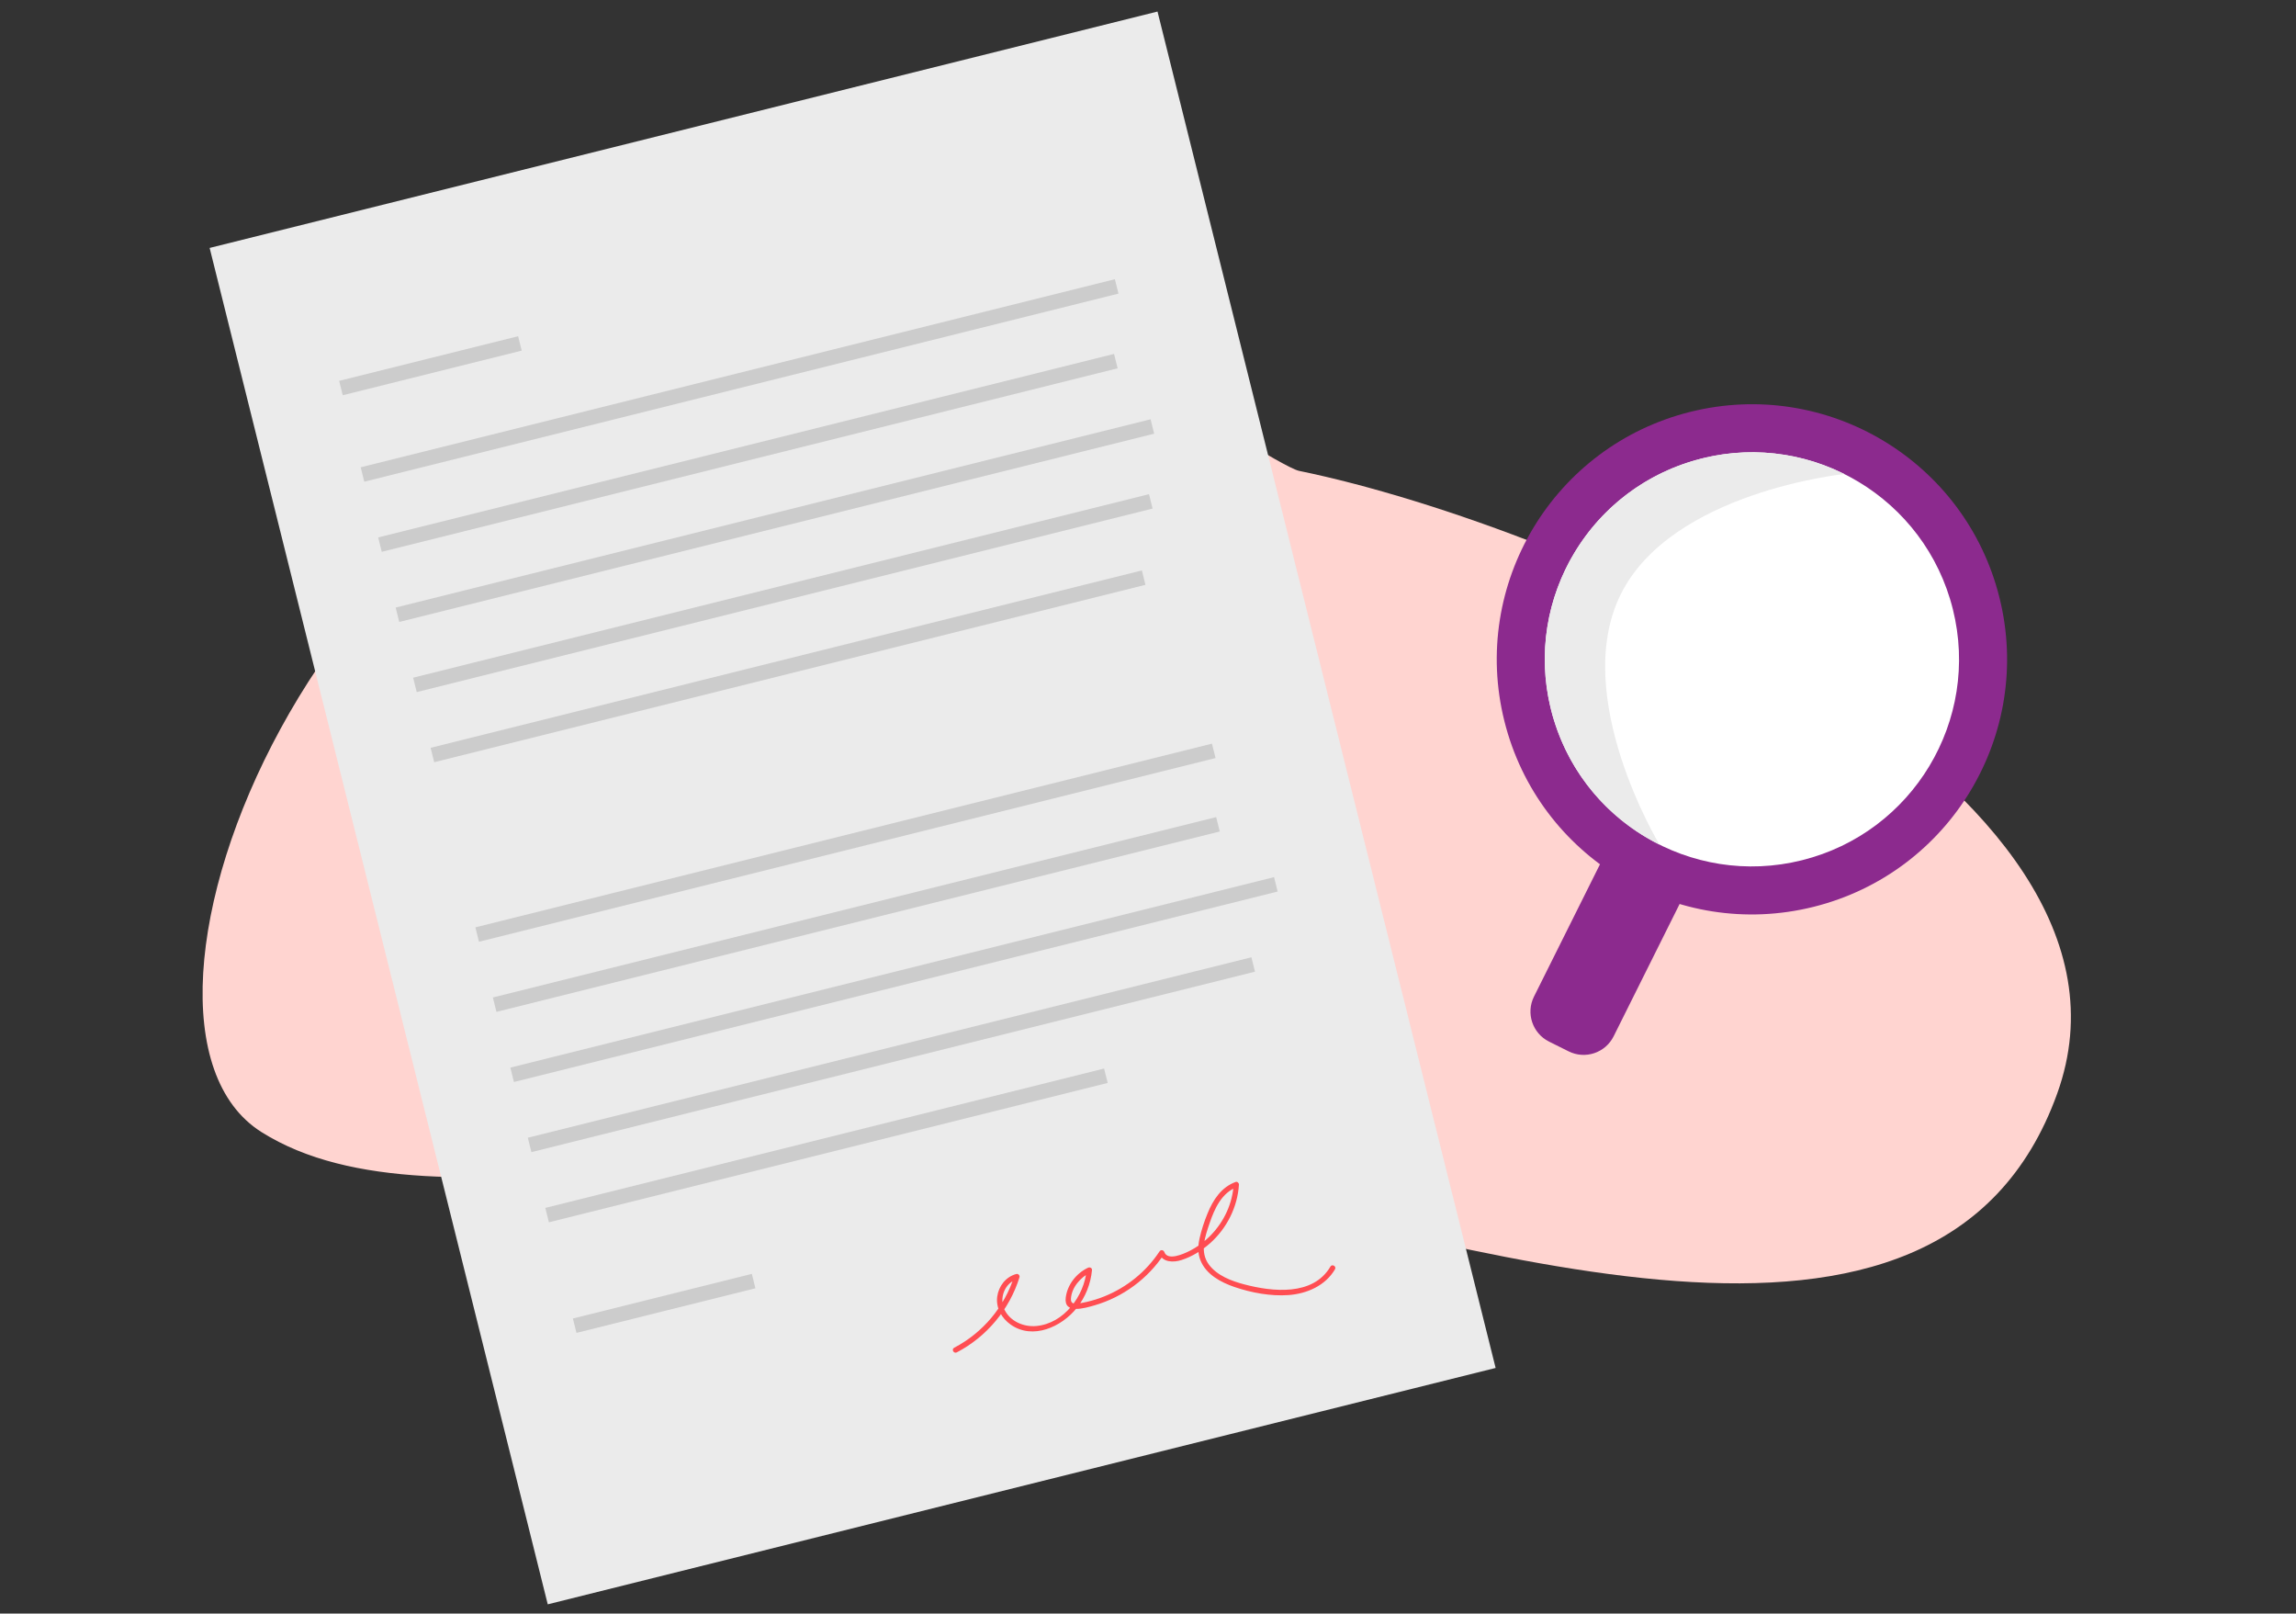 <?xml version="1.0" encoding="UTF-8"?>
<svg width="306px" height="215px" viewBox="0 0 306 215" version="1.1" xmlns="http://www.w3.org/2000/svg" xmlns:xlink="http://www.w3.org/1999/xlink">
    <rect x="0" y="0" width="306" height="215" fill="#333333" stroke="none"/>
    <title>Step 4</title>
    <defs>
        <rect id="path-1" x="0" y="0" width="306" height="215"></rect>
    </defs>
    <g id="Wills-spot-illustrations" stroke="none" stroke-width="1" fill="none" fill-rule="evenodd">
        <g id="1440px---Product-Pages---Illustrations" transform="translate(-569, -2621)">
            <g id="Step-4" transform="translate(569, 2621)">
                <mask id="mask-2" fill="white">
                    <use xlink:href="#path-1"></use>
                </mask>
                <g id="Rectangle-Copy-5"></g>
                <g id="Step4" mask="url(#mask-2)">
                    <g transform="translate(27, -20.231)">
                        <path d="M1.822,94.53 C17.528,50.892 80.51,75.032 125.467,84.039 C170.425,93.046 217.462,74.496 241.14,89.381 C264.819,104.266 232.738,184.535 175.191,188.995 C117.645,193.455 155.092,190.446 120.192,186.889 C118.333,186.699 104.887,177.905 102.864,177.49 C66.907,170.122 -13.047,135.843 1.822,94.53 Z" id="Path-13-Copy" fill="#FFD4D0" transform="translate(124.5, 130.231) rotate(180) translate(-124.5, -130.231) "></path>
                        <g id="Layer_1" stroke-width="1" fill="none" transform="translate(130.292, 117) rotate(-14) translate(-130.292, -117) translate(20.2, 23.867)">
                            <g id="Group" transform="translate(0, -0)" fill-rule="nonzero">
                                <rect id="Rectangle" fill="#EBEBEB" x="0" y="0" width="130.196" height="186.266"></rect>
                                <rect id="Rectangle" fill="#CCCCCC" x="12.464" y="33.231" width="103.591" height="1.977"></rect>
                                <rect id="Rectangle" fill="#CCCCCC" x="12.464" y="21.36" width="24.582" height="1.977"></rect>
                                <rect id="Rectangle" fill="#CCCCCC" x="12.464" y="150.122" width="24.582" height="1.977"></rect>
                                <rect id="Rectangle" fill="#CCCCCC" x="12.464" y="42.861" width="101.076" height="1.977"></rect>
                                <rect id="Rectangle" fill="#CCCCCC" x="12.464" y="52.491" width="103.691" height="1.977"></rect>
                                <rect id="Rectangle" fill="#CCCCCC" x="12.464" y="62.122" width="101.076" height="1.977"></rect>
                                <rect id="Rectangle" fill="#CCCCCC" x="12.464" y="71.752" width="97.693" height="1.977"></rect>
                                <rect id="Rectangle" fill="#CCCCCC" x="12.464" y="96.407" width="101.175" height="1.977"></rect>
                                <rect id="Rectangle" fill="#CCCCCC" x="12.464" y="106.037" width="99.351" height="1.977"></rect>
                                <rect id="Rectangle" fill="#CCCCCC" x="12.464" y="115.667" width="104.903" height="1.977"></rect>
                                <rect id="Rectangle" fill="#CCCCCC" x="12.464" y="125.298" width="99.389" height="1.977"></rect>
                                <rect id="Rectangle" fill="#CCCCCC" x="12.464" y="134.933" width="76.754" height="1.977"></rect>
                                <path d="M61.022,166.878 C65.394,165.824 69.222,163.023 71.543,159.197 C71.681,158.971 71.505,158.66 71.235,158.665 C69.79,158.688 68.563,159.667 68.042,160.981 C67.488,162.383 67.924,163.918 68.886,165.028 C71.235,167.749 75.409,166.963 77.967,165.005 C79.445,163.875 80.539,162.346 81.155,160.599 C81.25,160.326 80.966,160.114 80.719,160.166 C79.028,160.505 77.498,161.691 76.873,163.31 C76.048,165.447 79.028,165.287 80.336,165.24 C84.277,165.094 88.095,163.522 90.985,160.863 C90.782,160.778 90.583,160.698 90.379,160.613 C90.521,161.898 91.933,162.261 93.051,162.186 C94.524,162.087 95.983,161.621 97.286,160.938 C99.944,159.545 102.014,157.135 102.914,154.283 C102.975,154.08 102.8,153.812 102.573,153.835 C100.54,154.052 99.062,155.436 97.911,157.017 C97.238,157.935 96.613,158.928 96.102,159.94 C95.637,160.858 95.353,161.837 95.5,162.868 C95.784,164.854 97.423,166.337 99.029,167.377 C101.019,168.662 103.407,169.754 105.751,170.164 C108.177,170.587 110.83,170.145 112.602,168.333 C112.919,168.008 112.417,167.509 112.1,167.834 C108.897,171.114 103.776,169.222 100.37,167.349 C98.83,166.506 97.172,165.353 96.462,163.687 C95.633,161.738 96.86,159.907 97.892,158.302 C98.977,156.617 100.427,154.772 102.577,154.542 C102.464,154.391 102.35,154.245 102.236,154.094 C101.478,156.504 99.82,158.561 97.674,159.903 C96.642,160.548 95.505,161.023 94.311,161.286 C93.539,161.456 91.236,161.884 91.094,160.613 C91.061,160.312 90.729,160.143 90.488,160.364 C88.119,162.543 85.097,163.955 81.899,164.398 C81.098,164.511 80.293,164.558 79.483,164.544 C79.104,164.539 78.72,164.52 78.346,164.482 C77.806,164.426 77.313,164.289 77.498,163.659 C77.934,162.19 79.464,161.141 80.904,160.849 C80.757,160.703 80.61,160.557 80.468,160.416 C79.312,163.701 75.826,166.601 72.154,166.036 C70.492,165.782 68.938,164.605 68.568,162.92 C68.199,161.249 69.459,159.399 71.235,159.371 C71.131,159.192 71.032,159.018 70.927,158.839 C68.696,162.515 65.025,165.184 60.827,166.196 C60.387,166.304 60.576,166.987 61.022,166.878 L61.022,166.878 Z" id="Path" fill="#FF4D52"></path>
                            </g>
                            <g id="Group" transform="translate(146.056, 68.933)" fill-rule="nonzero">
                                <ellipse id="Oval" fill="#8C2A8E" cx="40.125" cy="33.984" rx="34.001" ry="33.984"></ellipse>
                                <ellipse id="Oval" fill="#FFFFFF" cx="40.125" cy="33.984" rx="27.6" ry="27.586"></ellipse>
                                <path d="M25.284,21.316 C15.384,32.901 22.199,54.96 22.199,54.96 C10.608,45.065 9.237,27.652 19.137,16.067 C29.038,4.482 46.46,3.112 58.051,13.007 C58.051,13.007 35.184,9.73 25.284,21.316 Z" id="Path" fill="#EBEBEB"></path>
                                <path d="M1.07,70.561 L16.99,51.929 L26.009,59.63 L10.09,78.263 C8.488,80.136 5.667,80.362 3.788,78.757 L1.565,76.86 C-0.31,75.254 -0.531,72.435 1.07,70.561 Z" id="Path" fill="#8C2A8E"></path>
                            </g>
                        </g>
                    </g>
                </g>
            </g>
        </g>
    </g>
</svg>